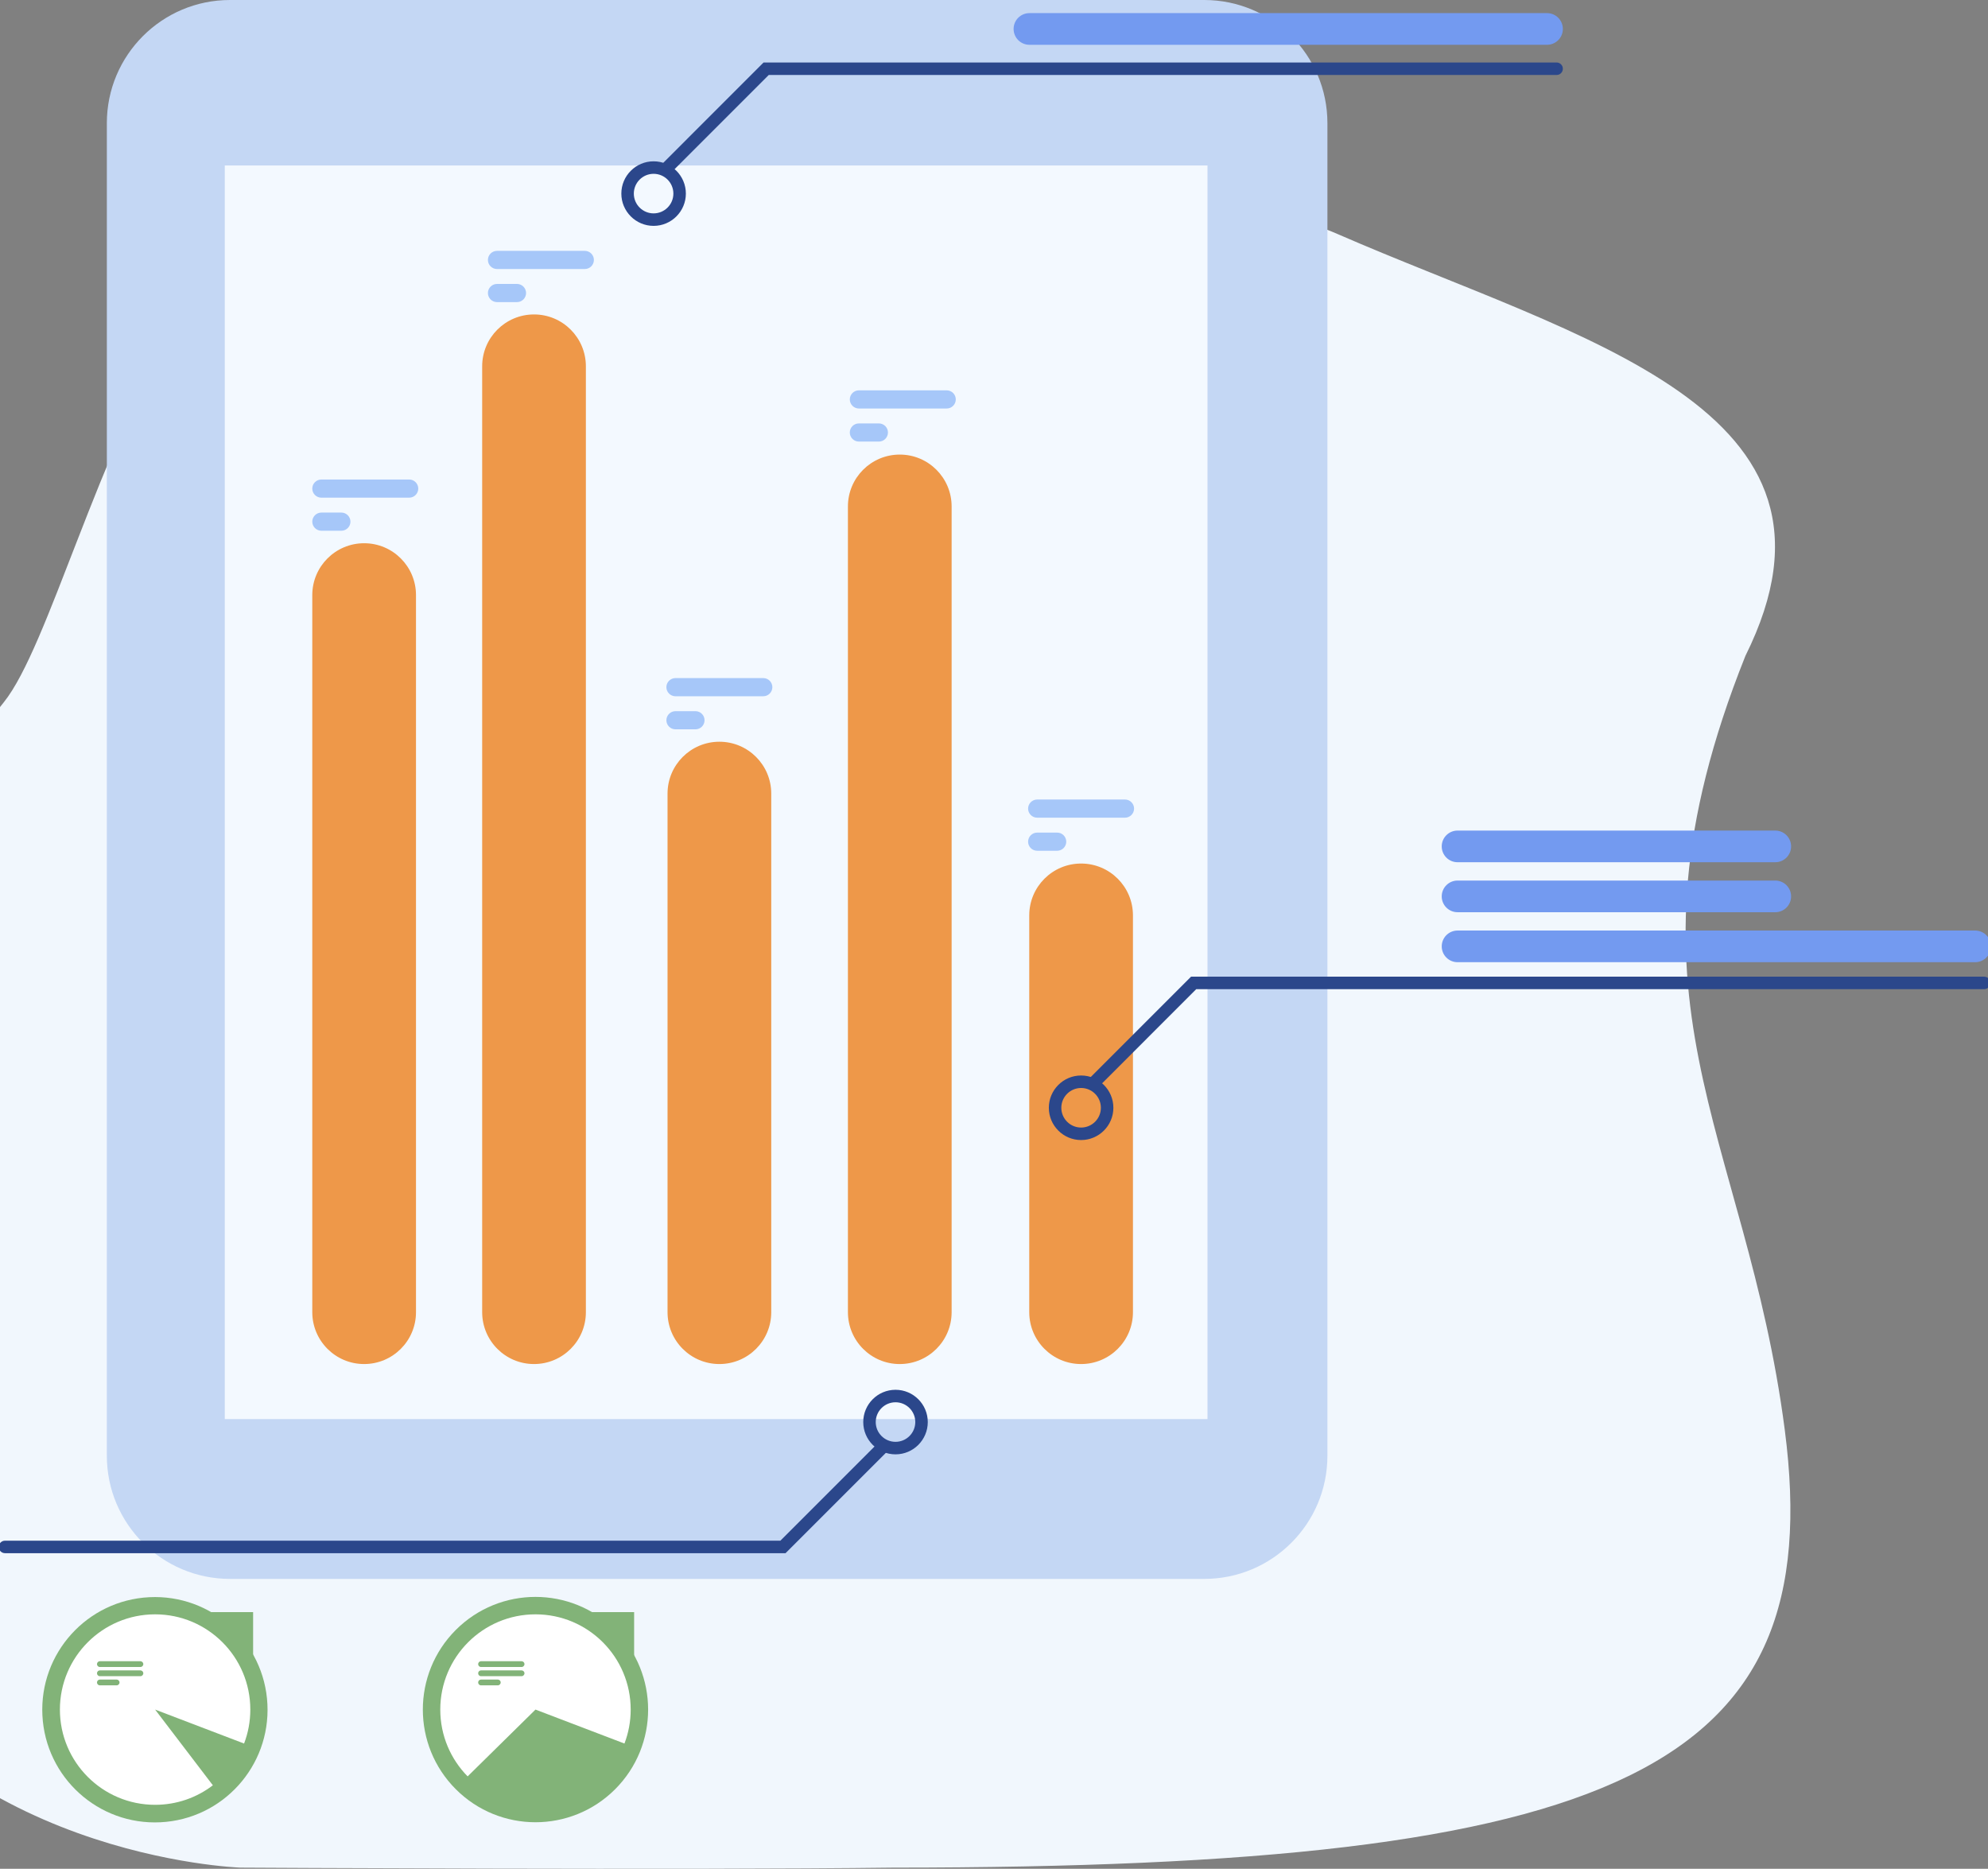 <svg width="366" height="344" viewBox="0 0 366 344" fill="none" xmlns="http://www.w3.org/2000/svg">
    <rect x="0" y="0" width="366" height="344" fill="#808080" stroke="none"/>
    <g clip-path="url(#clip0_221_2727)">
        <path
            d="M0.711 129.26C17.03 108.939 36.705 -13.609 104.103 50.218C138.926 83.196 197.642 21.908 246.242 43.076C290.875 62.517 344.114 74.974 321.339 120.731C295.976 184.128 321.398 207.928 328.585 263.208C336.708 325.692 298.459 343.788 164.416 343.788C127.097 344.265 44.263 343.788 44.263 343.788C44.263 343.788 -10.015 341.977 -32.56 298.301C-56.821 251.299 -41.442 181.746 0.711 129.26Z"
            fill="#F1F7FD" />
        <path
            d="M42.337 290.639H221.717C234.228 290.639 244.384 280.481 244.384 267.968L244.384 22.67C244.384 10.158 234.228 0 221.717 0H42.337C29.826 0 19.67 10.158 19.67 22.67L19.67 267.968C19.67 280.479 29.826 290.639 42.337 290.639Z"
            fill="#C4D7F4" />
        <path d="M222.306 261.22H41.385L41.385 30.461L222.306 30.461L222.306 261.22Z" fill="#F3F9FF" />
        <path
            d="M67.039 251.09C72.311 251.09 76.586 246.816 76.586 241.542V109.545C76.586 104.273 72.313 99.997 67.039 99.997C61.768 99.997 57.493 104.271 57.493 109.545V241.542C57.493 246.814 61.766 251.09 67.039 251.09Z"
            fill="#EE9849" />
        <path
            d="M98.317 251.09C103.588 251.09 107.863 246.816 107.863 241.542V67.429C107.863 62.157 103.59 57.881 98.317 57.881C93.045 57.881 88.77 62.155 88.77 67.429V241.542C88.77 246.814 93.043 251.09 98.317 251.09Z"
            fill="#EE9849" />
        <path
            d="M132.444 251.09C137.715 251.09 141.99 246.816 141.99 241.542V146.083C141.99 140.811 137.717 136.535 132.444 136.535C127.172 136.535 122.897 140.809 122.897 146.083V241.542C122.897 246.814 127.17 251.09 132.444 251.09Z"
            fill="#EE9849" />
        <path
            d="M165.653 251.09C170.924 251.09 175.199 246.816 175.199 241.542V93.225C175.199 87.953 170.926 83.677 165.653 83.677C160.381 83.677 156.106 87.951 156.106 93.225V241.544C156.106 246.816 160.379 251.092 165.653 251.092V251.09Z"
            fill="#EE9849" />
        <path
            d="M189.489 168.505V241.542C189.489 246.814 193.762 251.09 199.035 251.09C204.307 251.09 208.582 246.816 208.582 241.542V168.505C208.582 163.233 204.309 158.957 199.035 158.957C193.764 158.957 189.489 163.231 189.489 168.505Z"
            fill="#EE9849" />
        <path
            d="M174.293 71.852H158.125C157.205 71.852 156.453 72.604 156.453 73.524C156.453 74.445 157.205 75.197 158.125 75.197H174.293C175.213 75.197 175.965 74.445 175.965 73.524C175.965 72.604 175.213 71.852 174.293 71.852Z"
            fill="#A6C7F9" />
        <path
            d="M161.805 77.941H158.123C157.203 77.941 156.451 78.693 156.451 79.613C156.451 80.533 157.203 81.285 158.123 81.285H161.805C162.725 81.285 163.477 80.533 163.477 79.613C163.477 78.693 162.725 77.941 161.805 77.941Z"
            fill="#A6C7F9" />
        <path
            d="M107.668 46.178H91.5C90.58 46.178 89.828 46.93 89.828 47.85C89.828 48.77 90.58 49.522 91.5 49.522H107.668C108.588 49.522 109.34 48.77 109.34 47.85C109.34 46.93 108.588 46.178 107.668 46.178Z"
            fill="#A6C7F9" />
        <path
            d="M95.181 52.266H91.499C90.58 52.266 89.828 53.019 89.828 53.939C89.828 54.859 90.58 55.611 91.499 55.611H95.181C96.102 55.611 96.853 54.859 96.853 53.939C96.853 53.019 96.102 52.266 95.181 52.266Z"
            fill="#A6C7F9" />
        <path
            d="M75.332 88.266H59.164C58.244 88.266 57.492 89.018 57.492 89.938C57.492 90.859 58.244 91.611 59.164 91.611H75.332C76.252 91.611 77.004 90.859 77.004 89.938C77.004 89.018 76.252 88.266 75.332 88.266Z"
            fill="#A6C7F9" />
        <path
            d="M62.847 94.352H59.166C58.246 94.352 57.493 95.105 57.493 96.025C57.493 96.945 58.246 97.697 59.166 97.697H62.847C63.767 97.697 64.519 96.945 64.519 96.025C64.519 95.105 63.767 94.352 62.847 94.352Z"
            fill="#A6C7F9" />
        <path
            d="M140.523 124.82H124.356C123.436 124.82 122.684 125.572 122.684 126.492C122.684 127.413 123.436 128.165 124.356 128.165H140.523C141.443 128.165 142.195 127.413 142.195 126.492C142.195 125.572 141.443 124.82 140.523 124.82Z"
            fill="#A6C7F9" />
        <path
            d="M128.039 130.909H124.357C123.437 130.909 122.685 131.661 122.685 132.581C122.685 133.501 123.437 134.253 124.357 134.253H128.039C128.959 134.253 129.711 133.501 129.711 132.581C129.711 131.661 128.959 130.909 128.039 130.909Z"
            fill="#A6C7F9" />
        <path
            d="M207.117 147.173H190.949C190.029 147.173 189.277 147.925 189.277 148.845C189.277 149.765 190.029 150.518 190.949 150.518H207.117C208.037 150.518 208.789 149.765 208.789 148.845C208.789 147.925 208.037 147.173 207.117 147.173Z"
            fill="#A6C7F9" />
        <path
            d="M194.631 153.262H190.949C190.029 153.262 189.277 154.014 189.277 154.934C189.277 155.854 190.029 156.606 190.949 156.606H194.631C195.551 156.606 196.303 155.854 196.303 154.934C196.303 154.014 195.551 153.262 194.631 153.262Z"
            fill="#A6C7F9" />
        <path
            d="M199.036 209.857C202.311 209.857 204.977 207.191 204.977 203.916C204.977 200.64 202.311 197.974 199.036 197.974C195.761 197.974 193.096 200.64 193.096 203.916C193.096 207.191 195.761 209.857 199.036 209.857ZM199.036 200.274C201.044 200.274 202.677 201.908 202.677 203.916C202.677 205.924 201.044 207.557 199.036 207.557C197.028 207.557 195.395 205.924 195.395 203.916C195.395 201.908 197.028 200.274 199.036 200.274Z"
            fill="#2B478B" />
        <path
            d="M201.565 200.274C201.86 200.274 202.154 200.162 202.38 199.939L220.233 182.082H365.284C365.918 182.082 366.434 181.567 366.434 180.932C366.434 180.298 365.918 179.782 365.284 179.782H219.281L200.754 198.312C200.305 198.761 200.305 199.49 200.754 199.939C200.979 200.164 201.273 200.274 201.565 200.274Z"
            fill="#2B478B" />
        <path
            d="M164.868 267.711C168.145 267.711 170.809 265.045 170.809 261.769C170.809 258.494 168.143 255.828 164.868 255.828C161.593 255.828 158.928 258.494 158.928 261.769C158.928 265.045 161.593 267.711 164.868 267.711ZM164.868 258.126C166.876 258.126 168.509 259.759 168.509 261.767C168.509 263.775 166.876 265.408 164.868 265.408C162.86 265.408 161.227 263.775 161.227 261.767C161.227 259.759 162.86 258.126 164.868 258.126Z"
            fill="#2B478B" />
        <path
            d="M0.922 285.905H144.624L163.152 267.375C163.6 266.926 163.6 266.197 163.152 265.749C162.703 265.3 161.974 265.3 161.526 265.749L143.672 283.605H0.922C0.287 283.605 -0.228 284.12 -0.228 284.755C-0.228 285.39 0.287 285.905 0.922 285.905Z"
            fill="#2B478B" />
        <path
            d="M120.331 41.578C123.608 41.578 126.271 38.912 126.271 35.636C126.271 32.361 123.606 29.695 120.331 29.695C117.056 29.695 114.391 32.361 114.391 35.636C114.391 38.912 117.056 41.578 120.331 41.578ZM120.331 31.995C122.339 31.995 123.972 33.628 123.972 35.636C123.972 37.644 122.339 39.278 120.331 39.278C118.323 39.278 116.69 37.644 116.69 35.636C116.69 33.628 118.323 31.995 120.331 31.995Z"
            fill="#2B478B" />
        <path
            d="M122.86 31.995C123.155 31.995 123.449 31.883 123.674 31.659L141.528 13.803H286.579C287.213 13.803 287.729 13.288 287.729 12.653C287.729 12.018 287.213 11.503 286.579 11.503H140.576L122.048 30.033C121.6 30.482 121.6 31.211 122.048 31.659C122.274 31.885 122.568 31.995 122.863 31.995H122.86Z"
            fill="#2B478B" />
        <path
            d="M268.344 177.119H363.635C365.245 177.119 366.549 175.815 366.549 174.204C366.549 172.594 365.245 171.29 363.635 171.29H268.344C266.734 171.29 265.43 172.594 265.43 174.204C265.43 175.815 266.734 177.119 268.344 177.119Z"
            fill="#739AF0" />
        <path
            d="M268.342 167.918H326.836C328.446 167.918 329.75 166.614 329.75 165.004C329.75 163.394 328.446 162.09 326.836 162.09H268.342C266.732 162.09 265.428 163.394 265.428 165.004C265.428 166.614 266.732 167.918 268.342 167.918Z"
            fill="#739AF0" />
        <path
            d="M268.342 158.717H326.836C328.446 158.717 329.75 157.413 329.75 155.803C329.75 154.193 328.446 152.889 326.836 152.889H268.342C266.732 152.889 265.428 154.193 265.428 155.803C265.428 157.413 266.732 158.717 268.342 158.717Z"
            fill="#739AF0" />
        <path
            d="M189.523 8.244H284.815C286.425 8.244 287.729 6.94 287.729 5.329C287.729 3.719 286.425 2.415 284.815 2.415H189.523C187.913 2.415 186.609 3.719 186.609 5.329C186.609 6.94 187.913 8.244 189.523 8.244Z"
            fill="#739AF0" />
        <path
            d="M83.921 329.359C75.822 321.26 75.822 308.127 83.921 300.028C92.019 291.928 105.15 291.928 113.248 300.028C121.347 308.127 121.347 321.26 113.248 329.359C105.15 337.459 92.019 337.459 83.921 329.359Z"
            fill="#82B378" />
        <path
            d="M98.586 297.162C88.904 297.162 81.057 305.012 81.057 314.694C81.057 319.485 82.977 323.828 86.094 326.99L98.586 314.694L114.966 320.945C115.706 319.004 116.113 316.895 116.113 314.694C116.113 305.012 108.266 297.162 98.586 297.162Z"
            fill="white" />
        <path
            d="M96.023 305.792H88.562C88.27 305.792 88.029 306.031 88.029 306.326C88.029 306.618 88.268 306.859 88.562 306.859H96.023C96.315 306.859 96.557 306.62 96.557 306.326C96.557 306.031 96.317 305.792 96.023 305.792Z"
            fill="#82B378" />
        <path
            d="M96.023 307.48H88.562C88.27 307.48 88.029 307.72 88.029 308.014C88.029 308.308 88.268 308.548 88.562 308.548H96.023C96.315 308.548 96.557 308.308 96.557 308.014C96.557 307.72 96.317 307.48 96.023 307.48Z"
            fill="#82B378" />
        <path
            d="M91.644 309.169H88.562C88.27 309.169 88.029 309.408 88.029 309.702C88.029 309.997 88.268 310.236 88.562 310.236H91.644C91.936 310.236 92.178 309.997 92.178 309.702C92.178 309.408 91.939 309.169 91.644 309.169Z"
            fill="#82B378" />
        <path d="M116.746 304.959L108.545 296.755H116.746V304.959Z" fill="#82B378" />
        <path
            d="M7.807 315.758C7.236 304.317 16.046 294.58 27.484 294.008C38.923 293.437 48.659 302.248 49.231 313.688C49.802 325.128 40.993 334.866 29.554 335.438C18.115 336.009 8.379 327.198 7.807 315.758Z"
            fill="#82B378" />
        <path
            d="M46.084 314.694C46.084 305.012 38.237 297.162 28.557 297.162C18.877 297.162 11.028 305.012 11.028 314.694C11.028 324.375 18.875 332.225 28.557 332.225C32.556 332.225 36.241 330.887 39.189 328.633L28.557 314.694L44.936 320.945C45.677 319.004 46.084 316.895 46.084 314.694Z"
            fill="white" />
        <path
            d="M25.849 305.792H18.389C18.096 305.792 17.855 306.031 17.855 306.326C17.855 306.618 18.094 306.859 18.389 306.859H25.849C26.141 306.859 26.383 306.62 26.383 306.326C26.383 306.031 26.144 305.792 25.849 305.792Z"
            fill="#82B378" />
        <path
            d="M25.849 307.48H18.389C18.096 307.48 17.855 307.72 17.855 308.014C17.855 308.308 18.094 308.548 18.389 308.548H25.849C26.141 308.548 26.383 308.308 26.383 308.014C26.383 307.72 26.144 307.48 25.849 307.48Z"
            fill="#82B378" />
        <path
            d="M21.47 309.169H18.389C18.096 309.169 17.855 309.408 17.855 309.702C17.855 309.997 18.094 310.236 18.389 310.236H21.47C21.762 310.236 22.004 309.997 22.004 309.702C22.004 309.408 21.765 309.169 21.47 309.169Z"
            fill="#82B378" />
        <path d="M46.6 304.959L38.398 296.755H46.6V304.959Z" fill="#82B378" />
    </g>
    <defs>
        <clipPath id="clip0_221_2727">
            <rect width="366" height="344" fill="white" transform="matrix(-1 0 0 1 366 0)" />
        </clipPath>
    </defs>
</svg>